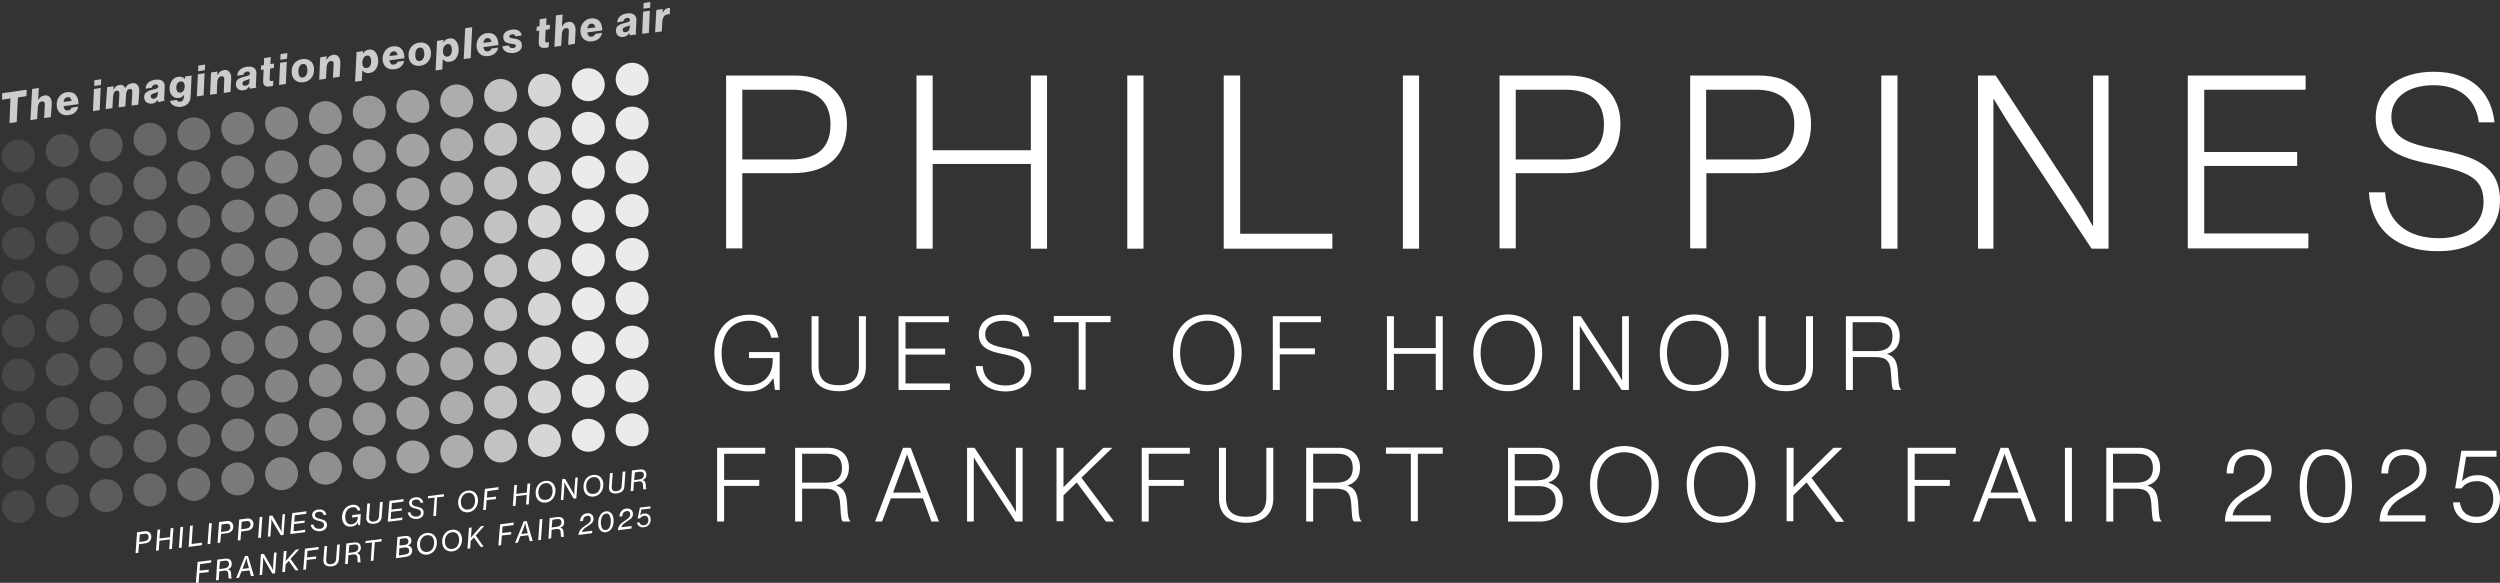 <?xml version="1.0" encoding="UTF-8"?> <!-- Generator: Adobe Illustrator 27.2.0, SVG Export Plug-In . SVG Version: 6.00 Build 0) --> <svg xmlns="http://www.w3.org/2000/svg" xmlns:xlink="http://www.w3.org/1999/xlink" version="1.1" id="Layer_1" x="0px" y="0px" viewBox="0 0 1003.3 233.9" style="enable-background:new 0 0 1003.3 233.9;" xml:space="preserve"><rect x="0" y="0" width="1003.3" height="233.9" fill="#333333" stroke="none"/> <style type="text/css"> .st0{opacity:0.1;} .st1{fill:#FFFFFF;} .st2{opacity:0.15;} .st3{opacity:0.2;} .st4{opacity:0.25;} .st5{opacity:0.35;} .st6{opacity:0.4;} .st7{opacity:0.45;} .st8{opacity:0.5;} .st9{opacity:0.55;} .st10{opacity:0.6;} .st11{opacity:0.7;} .st12{opacity:0.8;} .st13{opacity:0.9;} .st14{opacity:0.75;} .st15{opacity:0.3;} </style> <g> <g class="st0"> <g> <g> <circle class="st1" cx="7.4" cy="97.7" r="6.6"></circle> </g> </g> <g> <g> <circle class="st1" cx="7.4" cy="115.3" r="6.6"></circle> </g> </g> <g> <g> <circle class="st1" cx="7.4" cy="132.9" r="6.6"></circle> </g> </g> <g> <g> <circle class="st1" cx="7.4" cy="150.5" r="6.6"></circle> </g> </g> <g> <g> <circle class="st1" cx="7.4" cy="168.1" r="6.6"></circle> </g> </g> <g> <g> <circle class="st1" cx="7.4" cy="185.7" r="6.6"></circle> </g> </g> <g> <g> <circle class="st1" cx="7.4" cy="80.1" r="6.6"></circle> </g> </g> <g> <g> <circle class="st1" cx="7.4" cy="62.6" r="6.6"></circle> </g> </g> <g> <g> <circle class="st1" cx="7.4" cy="203.3" r="6.6"></circle> </g> </g> </g> <g class="st2"> <g> <g> <circle class="st1" cx="25" cy="95.5" r="6.6"></circle> </g> </g> <g> <g> <circle class="st1" cx="25" cy="113.1" r="6.6"></circle> </g> </g> <g> <g> <circle class="st1" cx="25" cy="130.7" r="6.6"></circle> </g> </g> <g> <g> <circle class="st1" cx="25" cy="148.3" r="6.6"></circle> </g> </g> <g> <g> <circle class="st1" cx="25" cy="165.9" r="6.6"></circle> </g> </g> <g> <g> <circle class="st1" cx="25" cy="183.5" r="6.6"></circle> </g> </g> <g> <g> <circle class="st1" cx="25" cy="77.9" r="6.6"></circle> </g> </g> <g> <g> <circle class="st1" cx="25" cy="60.4" r="6.6"></circle> </g> </g> <g> <g> <circle class="st1" cx="25" cy="201" r="6.6"></circle> </g> </g> </g> <g> <g class="st3"> <g> <g> <circle class="st1" cx="42.6" cy="93.4" r="6.6"></circle> </g> </g> <g> <g> <circle class="st1" cx="42.6" cy="110.9" r="6.6"></circle> </g> </g> <g> <g> <circle class="st1" cx="42.6" cy="128.5" r="6.6"></circle> </g> </g> <g> <g> <circle class="st1" cx="42.6" cy="146.1" r="6.6"></circle> </g> </g> <g> <g> <circle class="st1" cx="42.6" cy="163.7" r="6.6"></circle> </g> </g> <g> <g> <circle class="st1" cx="42.6" cy="181.3" r="6.6"></circle> </g> </g> <g> <g> <circle class="st1" cx="42.6" cy="75.8" r="6.6"></circle> </g> </g> <g> <g> <circle class="st1" cx="42.6" cy="58.2" r="6.6"></circle> </g> </g> <g> <g> <circle class="st1" cx="42.6" cy="198.9" r="6.6"></circle> </g> </g> </g> <g class="st4"> <g> <g> <circle class="st1" cx="60.2" cy="91.1" r="6.6"></circle> </g> </g> <g> <g> <circle class="st1" cx="60.2" cy="108.7" r="6.6"></circle> </g> </g> <g> <g> <circle class="st1" cx="60.2" cy="126.2" r="6.6"></circle> </g> </g> <g> <g> <circle class="st1" cx="60.2" cy="143.8" r="6.6"></circle> </g> </g> <g> <g> <circle class="st1" cx="60.2" cy="161.4" r="6.6"></circle> </g> </g> <g> <g> <circle class="st1" cx="60.2" cy="179" r="6.6"></circle> </g> </g> <g> <g> <circle class="st1" cx="60.2" cy="73.5" r="6.6"></circle> </g> </g> <g> <g> <circle class="st1" cx="60.2" cy="55.9" r="6.6"></circle> </g> </g> <g> <g> <circle class="st1" cx="60.2" cy="196.6" r="6.6"></circle> </g> </g> </g> <g class="st5"> <g> <g> <circle class="st1" cx="95.4" cy="86.7" r="6.6"></circle> </g> </g> <g> <g> <circle class="st1" cx="95.4" cy="104.3" r="6.6"></circle> </g> </g> <g> <g> <circle class="st1" cx="95.4" cy="121.9" r="6.6"></circle> </g> </g> <g> <g> <circle class="st1" cx="95.4" cy="139.4" r="6.6"></circle> </g> </g> <g> <g> <circle class="st1" cx="95.4" cy="157" r="6.6"></circle> </g> </g> <g> <g> <circle class="st1" cx="95.4" cy="174.6" r="6.6"></circle> </g> </g> <g> <g> <circle class="st1" cx="95.4" cy="69.1" r="6.6"></circle> </g> </g> <g> <g> <circle class="st1" cx="95.4" cy="51.5" r="6.6"></circle> </g> </g> <g> <g> <circle class="st1" cx="95.4" cy="192.2" r="6.6"></circle> </g> </g> </g> <g class="st6"> <g> <g> <circle class="st1" cx="113" cy="84.5" r="6.6"></circle> </g> </g> <g> <g> <circle class="st1" cx="113" cy="102.1" r="6.6"></circle> </g> </g> <g> <g> <circle class="st1" cx="113" cy="119.7" r="6.6"></circle> </g> </g> <g> <g> <circle class="st1" cx="113" cy="137.3" r="6.6"></circle> </g> </g> <g> <g> <circle class="st1" cx="113" cy="154.9" r="6.6"></circle> </g> </g> <g> <g> <circle class="st1" cx="113" cy="172.5" r="6.6"></circle> </g> </g> <g> <g> <circle class="st1" cx="113" cy="67" r="6.6"></circle> </g> </g> <g> <g> <circle class="st1" cx="113" cy="49.4" r="6.6"></circle> </g> </g> <g> <g> <circle class="st1" cx="113" cy="190.1" r="6.6"></circle> </g> </g> </g> <g class="st7"> <g> <g> <circle class="st1" cx="130.6" cy="82.4" r="6.6"></circle> </g> </g> <g> <g> <circle class="st1" cx="130.6" cy="99.9" r="6.6"></circle> </g> </g> <g> <g> <circle class="st1" cx="130.6" cy="117.5" r="6.6"></circle> </g> </g> <g> <g> <circle class="st1" cx="130.6" cy="135.1" r="6.6"></circle> </g> </g> <g> <g> <circle class="st1" cx="130.6" cy="152.7" r="6.6"></circle> </g> </g> <g> <g> <circle class="st1" cx="130.6" cy="170.3" r="6.6"></circle> </g> </g> <g> <g> <circle class="st1" cx="130.6" cy="64.7" r="6.6"></circle> </g> </g> <g> <g> <circle class="st1" cx="130.6" cy="47.2" r="6.6"></circle> </g> </g> <g> <g> <circle class="st1" cx="130.6" cy="187.9" r="6.6"></circle> </g> </g> </g> <g class="st8"> <g> <g> <circle class="st1" cx="148.2" cy="80.2" r="6.6"></circle> </g> </g> <g> <g> <circle class="st1" cx="148.2" cy="97.8" r="6.6"></circle> </g> </g> <g> <g> <circle class="st1" cx="148.2" cy="115.3" r="6.6"></circle> </g> </g> <g> <g> <circle class="st1" cx="148.2" cy="132.9" r="6.6"></circle> </g> </g> <g> <g> <circle class="st1" cx="148.2" cy="150.5" r="6.6"></circle> </g> </g> <g> <g> <circle class="st1" cx="148.2" cy="168.1" r="6.6"></circle> </g> </g> <g> <g> <circle class="st1" cx="148.2" cy="62.6" r="6.6"></circle> </g> </g> <g> <g> <circle class="st1" cx="148.2" cy="45" r="6.6"></circle> </g> </g> <g> <g> <circle class="st1" cx="148.2" cy="185.7" r="6.6"></circle> </g> </g> </g> <g class="st9"> <g> <g> <circle class="st1" cx="165.7" cy="77.9" r="6.6"></circle> </g> </g> <g> <g> <circle class="st1" cx="165.7" cy="95.5" r="6.6"></circle> </g> </g> <g> <g> <circle class="st1" cx="165.7" cy="113" r="6.6"></circle> </g> </g> <g> <g> <circle class="st1" cx="165.7" cy="130.6" r="6.6"></circle> </g> </g> <g> <g> <circle class="st1" cx="165.7" cy="148.2" r="6.6"></circle> </g> </g> <g> <g> <circle class="st1" cx="165.7" cy="165.8" r="6.6"></circle> </g> </g> <g> <g> <circle class="st1" cx="165.7" cy="60.3" r="6.6"></circle> </g> </g> <g> <g> <circle class="st1" cx="165.7" cy="42.7" r="6.6"></circle> </g> </g> <g> <g> <circle class="st1" cx="165.7" cy="183.4" r="6.6"></circle> </g> </g> </g> <g class="st10"> <g> <g> <circle class="st1" cx="183.3" cy="75.7" r="6.6"></circle> </g> </g> <g> <g> <circle class="st1" cx="183.3" cy="93.3" r="6.6"></circle> </g> </g> <g> <g> <circle class="st1" cx="183.3" cy="110.8" r="6.6"></circle> </g> </g> <g> <g> <circle class="st1" cx="183.3" cy="128.4" r="6.6"></circle> </g> </g> <g> <g> <circle class="st1" cx="183.3" cy="146" r="6.6"></circle> </g> </g> <g> <g> <circle class="st1" cx="183.3" cy="163.6" r="6.6"></circle> </g> </g> <g> <g> <circle class="st1" cx="183.3" cy="58.1" r="6.6"></circle> </g> </g> <g> <g> <circle class="st1" cx="183.3" cy="40.5" r="6.6"></circle> </g> </g> <g> <g> <circle class="st1" cx="183.3" cy="181.2" r="6.6"></circle> </g> </g> </g> <g class="st11"> <g> <g> <circle class="st1" cx="200.9" cy="73.5" r="6.6"></circle> </g> </g> <g> <g> <circle class="st1" cx="200.9" cy="91.1" r="6.6"></circle> </g> </g> <g> <g> <circle class="st1" cx="200.9" cy="108.7" r="6.6"></circle> </g> </g> <g> <g> <circle class="st1" cx="200.9" cy="126.2" r="6.6"></circle> </g> </g> <g> <g> <circle class="st1" cx="200.9" cy="143.9" r="6.6"></circle> </g> </g> <g> <g> <circle class="st1" cx="200.9" cy="161.4" r="6.6"></circle> </g> </g> <g> <g> <circle class="st1" cx="200.9" cy="55.9" r="6.6"></circle> </g> </g> <g> <g> <circle class="st1" cx="200.9" cy="38.3" r="6.6"></circle> </g> </g> <g> <g> <circle class="st1" cx="200.9" cy="179" r="6.6"></circle> </g> </g> </g> <g class="st12"> <g> <g> <circle class="st1" cx="218.5" cy="71.3" r="6.6"></circle> </g> </g> <g> <g> <circle class="st1" cx="218.5" cy="88.9" r="6.6"></circle> </g> </g> <g> <g> <circle class="st1" cx="218.5" cy="106.5" r="6.6"></circle> </g> </g> <g> <g> <circle class="st1" cx="218.5" cy="124.1" r="6.6"></circle> </g> </g> <g> <g> <circle class="st1" cx="218.5" cy="141.7" r="6.6"></circle> </g> </g> <g> <g> <circle class="st1" cx="218.5" cy="159.3" r="6.6"></circle> </g> </g> <g> <g> <circle class="st1" cx="218.5" cy="53.7" r="6.6"></circle> </g> </g> <g> <g> <circle class="st1" cx="218.5" cy="36.2" r="6.6"></circle> </g> </g> <g> <g> <circle class="st1" cx="218.5" cy="176.8" r="6.6"></circle> </g> </g> </g> <g class="st13"> <g> <g> <circle class="st1" cx="236.1" cy="69.1" r="6.6"></circle> </g> </g> <g> <g> <circle class="st1" cx="236.1" cy="86.7" r="6.6"></circle> </g> </g> <g> <g> <circle class="st1" cx="236.1" cy="104.3" r="6.6"></circle> </g> </g> <g> <g> <circle class="st1" cx="236.1" cy="121.9" r="6.6"></circle> </g> </g> <g> <g> <circle class="st1" cx="236.1" cy="139.5" r="6.6"></circle> </g> </g> <g> <g> <circle class="st1" cx="236.1" cy="157" r="6.6"></circle> </g> </g> <g> <g> <circle class="st1" cx="236.1" cy="51.5" r="6.6"></circle> </g> </g> <g> <g> <circle class="st1" cx="236.1" cy="34" r="6.6"></circle> </g> </g> <g> <g> <circle class="st1" cx="236.1" cy="174.7" r="6.6"></circle> </g> </g> </g> <g> <g class="st13"> <g> <circle class="st1" cx="253.7" cy="67" r="6.6"></circle> </g> </g> <g class="st13"> <g> <circle class="st1" cx="253.7" cy="84.5" r="6.6"></circle> </g> </g> <g class="st13"> <g> <circle class="st1" cx="253.7" cy="102.1" r="6.6"></circle> </g> </g> <g class="st13"> <g> <circle class="st1" cx="253.7" cy="119.7" r="6.6"></circle> </g> </g> <g class="st13"> <g> <circle class="st1" cx="253.7" cy="137.3" r="6.6"></circle> </g> </g> <g class="st13"> <g> <circle class="st1" cx="253.7" cy="154.9" r="6.6"></circle> </g> </g> <g class="st13"> <g> <circle class="st1" cx="253.7" cy="172.5" r="6.6"></circle> </g> </g> <g class="st13"> <g> <circle class="st1" cx="253.7" cy="49.4" r="6.6"></circle> </g> </g> <g class="st13"> <g> <circle class="st1" cx="253.7" cy="31.8" r="6.6"></circle> </g> </g> </g> <g> <g> <path class="st1" d="M55,213.6l3.1-0.4c0.8-0.1,1.3,0.1,1.8,0.4c0.4,0.3,0.7,0.8,0.8,1.4c0.2,1.6-0.7,2.9-2.6,3.1l-2.3,0.3 l-0.3,3.5l-1.1,0.1L55,213.6z M55.9,217.5l2.1-0.3c1.3-0.2,1.8-1,1.6-2c-0.1-0.7-0.6-1.1-1.5-1l-2,0.3L55.9,217.5z"></path> <path class="st1" d="M63.2,212.6l1.1-0.1l-0.3,3.6l4.2-0.5l0.3-3.6l1.1-0.1l-0.6,8.4l-1.1,0.1l0.3-3.9l-4.2,0.5l-0.3,3.9 l-1.1,0.1L63.2,212.6z"></path> <path class="st1" d="M72.4,211.5l1.1-0.1l-0.6,8.4l-1.1,0.1L72.4,211.5z"></path> <path class="st1" d="M76.3,211l1.1-0.1l-0.5,7.4l4.2-0.5l-0.1,1l-5.3,0.7L76.3,211z"></path> <path class="st1" d="M83.9,210l1.1-0.1l-0.6,8.4l-1.1,0.1L83.9,210z"></path> <path class="st1" d="M87.9,209.5l3.1-0.4c0.8-0.1,1.3,0.1,1.8,0.4c0.4,0.3,0.7,0.8,0.8,1.4c0.2,1.6-0.7,2.9-2.6,3.1l-2.3,0.3 l-0.3,3.5l-1.1,0.1L87.9,209.5z M88.7,213.5l2.1-0.3c1.3-0.2,1.8-1,1.6-2c-0.1-0.7-0.6-1.1-1.5-1l-2,0.3L88.7,213.5z"></path> <path class="st1" d="M96,208.5l3.1-0.4c0.8-0.1,1.3,0.1,1.8,0.4c0.4,0.3,0.7,0.8,0.8,1.4c0.2,1.6-0.7,2.9-2.6,3.1l-2.3,0.3 l-0.3,3.5l-1.1,0.1L96,208.5z M96.8,212.4l2.1-0.3c1.3-0.2,1.8-1,1.6-2c-0.1-0.7-0.6-1.1-1.5-1l-2,0.3L96.8,212.4z"></path> <path class="st1" d="M104.2,207.5l1.1-0.1l-0.6,8.4l-1.1,0.1L104.2,207.5z"></path> <path class="st1" d="M108.1,207l1.2-0.1l2.9,5c0.4,0.6,0.8,1.6,0.8,1.6h0c0,0,0-1.1,0-1.8l0.4-5.3l1-0.1l-0.6,8.4l-1.1,0.1l-3-5 c-0.4-0.6-0.8-1.6-0.8-1.6h0c0,0,0,1.1,0,1.8l-0.4,5.3l-1,0.1L108.1,207z"></path> <path class="st1" d="M117.3,205.9l5.7-0.7l-0.1,1l-4.6,0.6l-0.2,2.6l4.2-0.5l-0.1,0.9l-4.2,0.5l-0.2,2.9l4.7-0.6l-0.1,1 l-5.9,0.7L117.3,205.9z"></path> <path class="st1" d="M124.7,210.6l1.1-0.1c0.2,1.2,1.1,1.8,2.6,1.7c1.1-0.1,1.8-0.8,1.6-1.8c-0.1-0.8-0.8-1.1-2.2-1.4 c-1.3-0.3-2.3-0.7-2.5-2c-0.2-1.3,0.8-2.3,2.4-2.5c2-0.3,3,0.8,3.3,2.1l-1.1,0.1c-0.2-0.9-0.9-1.5-2.1-1.3 c-1,0.1-1.5,0.7-1.4,1.5c0.1,0.7,0.6,1,1.9,1.3c1.5,0.4,2.7,0.7,2.9,2.2c0.2,1.4-0.9,2.6-2.7,2.8 C126.2,213.3,124.9,212.1,124.7,210.6z"></path> <path class="st1" d="M138.4,210.6c-0.6-0.6-0.9-1.3-1.1-2.3c-0.2-1.5,0.2-3,1.1-4.1c0.6-0.8,1.6-1.4,2.8-1.6 c1.9-0.3,3.2,0.7,3.4,2.2l-1.1,0.1c-0.2-1-0.9-1.5-2.2-1.3c-2.2,0.3-3,2.6-2.7,4.5c0.2,1.7,1.2,2.5,2.6,2.3 c1.5-0.2,2.3-1.3,2.4-2.7v-0.3l-2.3,0.3l0.1-1l3.4-0.4l-0.3,4.4l-0.7,0.1l-0.2-1.1h0c-0.5,0.9-1.3,1.5-2.3,1.6 C140,211.5,139.1,211.2,138.4,210.6z"></path> <path class="st1" d="M147,207.6l0.4-5.5l1.1-0.1l-0.4,5.5c-0.1,1.4,0.7,2,2,1.8c1.3-0.2,1.9-0.8,2-2.2l0.4-5.6l1.1-0.1l-0.4,5.8 c-0.1,1.9-1.2,2.8-3,3C148.4,210.4,146.8,209.7,147,207.6z"></path> <path class="st1" d="M156.3,201l5.7-0.7l-0.1,1l-4.6,0.6l-0.2,2.6l4.2-0.5l-0.1,0.9l-4.2,0.5l-0.2,2.9l4.7-0.6l-0.1,1l-5.8,0.7 L156.3,201z"></path> <path class="st1" d="M163.6,205.7l1.1-0.1c0.2,1.2,1.1,1.8,2.6,1.7c1.1-0.1,1.8-0.8,1.6-1.8c-0.1-0.8-0.8-1.1-2.2-1.4 c-1.3-0.3-2.3-0.7-2.5-2c-0.2-1.3,0.8-2.3,2.4-2.5c2-0.3,3,0.8,3.3,2.1l-1.1,0.1c-0.2-0.9-0.9-1.5-2.1-1.3 c-1,0.1-1.5,0.7-1.4,1.5c0.1,0.7,0.6,1,1.9,1.3c1.5,0.4,2.7,0.7,2.8,2.2c0.2,1.4-0.9,2.6-2.7,2.8 C165.1,208.4,163.9,207.2,163.6,205.7z"></path> <path class="st1" d="M171.8,199.1l6.4-0.8l-0.1,1l-2.7,0.3L175,207l-1.1,0.1l0.5-7.4l-2.7,0.3L171.8,199.1z"></path> <path class="st1" d="M183.9,202.3c-0.3-2.5,1.1-5.1,3.8-5.4c2.3-0.3,3.8,1.1,4.1,3.2c0.3,2.6-1.1,5.1-3.8,5.5 C185.7,205.8,184.2,204.5,183.9,202.3z M190.6,200.2c-0.2-1.7-1.3-2.6-2.9-2.4c-2,0.3-3,2.3-2.7,4.3c0.2,1.6,1.3,2.6,2.9,2.4 C190,204.3,190.9,202.3,190.6,200.2z"></path> <path class="st1" d="M194.6,196.2l5.5-0.7l-0.1,1l-4.4,0.6l-0.2,2.6l3.7-0.4l-0.1,1l-3.7,0.4l-0.3,3.9l-1.1,0.1L194.6,196.2z"></path> <path class="st1" d="M206.4,194.7l1.1-0.1l-0.3,3.6l4.2-0.5l0.3-3.6l1.1-0.1l-0.6,8.4l-1.1,0.1l0.3-3.9l-4.2,0.5l-0.3,3.9 l-1.1,0.1L206.4,194.7z"></path> <path class="st1" d="M215,198.4c-0.3-2.5,1.1-5.1,3.8-5.4c2.3-0.3,3.8,1.1,4.1,3.2c0.3,2.6-1.1,5.1-3.8,5.5 C216.8,201.9,215.2,200.6,215,198.4z M221.7,196.3c-0.2-1.7-1.3-2.6-2.9-2.4c-2,0.3-3,2.3-2.7,4.3c0.2,1.6,1.3,2.6,2.9,2.4 C221.1,200.5,222,198.4,221.7,196.3z"></path> <path class="st1" d="M225.6,192.3l1.2-0.1l2.9,5c0.4,0.6,0.8,1.6,0.8,1.6h0c0,0,0-1.1,0-1.8l0.4-5.3l1-0.1l-0.6,8.4l-1.1,0.1 l-2.9-5c-0.4-0.6-0.8-1.6-0.8-1.6h0c0,0,0,1.1,0,1.8l-0.4,5.3l-1,0.1L225.6,192.3z"></path> <path class="st1" d="M234.2,196c-0.3-2.5,1.1-5.1,3.8-5.4c2.3-0.3,3.8,1.1,4.1,3.2c0.3,2.6-1.1,5.1-3.8,5.5 C236,199.5,234.4,198.2,234.2,196z M240.9,193.9c-0.2-1.7-1.3-2.6-2.9-2.4c-2,0.3-3,2.3-2.7,4.3c0.2,1.6,1.3,2.6,2.9,2.4 C240.3,198.1,241.2,196,240.9,193.9z"></path> <path class="st1" d="M244.4,195.4l0.4-5.5l1.1-0.1l-0.4,5.5c-0.1,1.4,0.7,2,2,1.8c1.3-0.2,1.9-0.8,2-2.2l0.4-5.6l1.1-0.1 l-0.4,5.8c-0.1,1.9-1.2,2.8-3,3C245.8,198.3,244.2,197.5,244.4,195.4z"></path> <path class="st1" d="M253.6,188.8l3.2-0.4c1.4-0.2,2.5,0.5,2.6,1.8c0.1,1.1-0.3,2-1.6,2.5v0c0.8,0.1,1.2,0.6,1.3,1.4 c0.1,0.5,0.1,1.1,0.1,1.5c0.1,0.4,0.1,0.6,0.2,0.6v0.1l-1.1,0.1c-0.1-0.1-0.2-0.2-0.2-0.5c-0.1-0.4,0-1.1-0.1-1.6 c-0.1-0.9-0.6-1.2-1.6-1.1l-2,0.3l-0.2,3.5l-1.1,0.1L253.6,188.8z M254.5,192.7l2.1-0.3c1.3-0.2,1.9-0.9,1.8-2 c-0.1-0.8-0.6-1.2-1.6-1.1l-2,0.3L254.5,192.7z"></path> <path class="st1" d="M79.3,225.5l5.5-0.7l-0.1,1l-4.4,0.6l-0.2,2.6l3.7-0.4l-0.1,1l-3.7,0.4l-0.3,3.9l-1.1,0.1L79.3,225.5z"></path> <path class="st1" d="M87.2,224.6l3.2-0.4c1.4-0.2,2.5,0.5,2.6,1.8c0.1,1.1-0.3,2-1.6,2.5v0c0.8,0.1,1.2,0.6,1.3,1.4 c0.1,0.5,0.1,1.1,0.1,1.5c0.1,0.4,0.1,0.6,0.2,0.6v0.1l-1.1,0.1c-0.1-0.1-0.2-0.2-0.2-0.5c-0.1-0.4,0-1.1-0.1-1.6 c-0.1-0.9-0.6-1.2-1.6-1.1l-2,0.3l-0.2,3.5l-1.1,0.1L87.2,224.6z M88,228.4l2.1-0.3c1.3-0.2,1.9-0.9,1.8-2 c-0.1-0.8-0.6-1.2-1.6-1.1l-2,0.3L88,228.4z"></path> <path class="st1" d="M98.3,223.2l1.2-0.1l2.4,8l-1.2,0.1l-0.6-2.3l-3.2,0.4l-1,2.6l-1.1,0.1L98.3,223.2z M97.3,228.3l2.6-0.3 l-0.6-2.2c-0.2-0.8-0.4-1.8-0.4-1.8h0c0,0-0.3,1-0.6,1.8L97.3,228.3z"></path> <path class="st1" d="M104.7,222.4l1.2-0.1l2.9,5c0.4,0.6,0.8,1.6,0.8,1.6h0c0,0,0-1.1,0-1.8l0.4-5.3l1-0.1l-0.6,8.4l-1.1,0.1 l-2.9-5c-0.4-0.6-0.8-1.6-0.8-1.6h0c0,0,0,1.1,0,1.8l-0.4,5.3l-1,0.1L104.7,222.4z"></path> <path class="st1" d="M115.9,225.1l-1.3,1.4l-0.2,3l-1.1,0.1l0.6-8.4l1.1-0.1l-0.2,2.6c-0.1,0.5-0.1,1.1-0.2,1.5l4.1-4.6l1.4-0.2 l-3.5,3.9l3.2,4.5l-1.2,0.1L115.9,225.1z"></path> <path class="st1" d="M122.4,220.2l5.5-0.7l-0.1,1l-4.4,0.6l-0.2,2.6l3.7-0.4l-0.1,1l-3.7,0.4l-0.3,3.9l-1.1,0.1L122.4,220.2z"></path> <path class="st1" d="M129.8,224.7l0.4-5.5l1.1-0.1l-0.4,5.5c-0.1,1.4,0.7,2,2,1.8c1.3-0.2,1.9-0.8,2-2.2l0.4-5.6l1.1-0.1 l-0.4,5.8c-0.1,1.9-1.2,2.8-3,3C131.2,227.5,129.6,226.7,129.8,224.7z"></path> <path class="st1" d="M139,218.1l3.2-0.4c1.4-0.2,2.5,0.5,2.6,1.8c0.1,1.1-0.3,2-1.6,2.5v0c0.8,0.1,1.2,0.6,1.3,1.4 c0.1,0.5,0.1,1.1,0.1,1.5c0.1,0.4,0.1,0.6,0.2,0.6v0.1l-1.1,0.1c-0.1-0.1-0.2-0.2-0.2-0.5c-0.1-0.4,0-1.1-0.1-1.6 c-0.1-0.9-0.6-1.2-1.6-1.1l-2,0.3l-0.2,3.5l-1.1,0.1L139,218.1z M139.9,221.9l2.1-0.3c1.3-0.2,1.9-0.9,1.8-2 c-0.1-0.8-0.6-1.2-1.6-1.1l-2,0.3L139.9,221.9z"></path> <path class="st1" d="M146.8,217.1l6.4-0.8l-0.1,1l-2.7,0.3l-0.5,7.4l-1.1,0.1l0.5-7.4l-2.7,0.3L146.8,217.1z"></path> <path class="st1" d="M159.5,215.5l3-0.4c0.7-0.1,1.3,0,1.8,0.3c0.4,0.3,0.7,0.7,0.8,1.3c0.1,1.1-0.4,1.8-1.3,2.2v0.1 c0.8,0.1,1.5,0.7,1.6,1.6c0.1,0.7-0.1,1.4-0.5,1.9c-0.4,0.5-1.1,0.8-2.1,1l-3.9,0.5L159.5,215.5z M162.7,222.5 c1.3-0.2,1.6-0.9,1.5-1.7c-0.1-0.8-0.8-1.2-1.6-1.1l-2.3,0.3l-0.2,2.9L162.7,222.5z M162.4,218.7c1-0.1,1.6-0.7,1.5-1.7 c-0.1-0.6-0.6-1.1-1.4-1l-2,0.3l-0.2,2.6L162.4,218.7z"></path> <path class="st1" d="M167.4,219.3c-0.3-2.5,1.1-5.1,3.8-5.4c2.3-0.3,3.8,1.1,4.1,3.2c0.3,2.6-1.1,5.1-3.8,5.5 C169.3,222.8,167.7,221.5,167.4,219.3z M174.2,217.2c-0.2-1.7-1.3-2.6-2.9-2.4c-2,0.3-3,2.3-2.7,4.3c0.2,1.6,1.3,2.6,2.9,2.4 C173.5,221.3,174.4,219.3,174.2,217.2z"></path> <path class="st1" d="M177.5,218c-0.3-2.5,1.1-5.1,3.8-5.4c2.3-0.3,3.8,1.1,4.1,3.2c0.3,2.6-1.1,5.1-3.8,5.5 C179.3,221.5,177.7,220.2,177.5,218z M184.2,216c-0.2-1.7-1.3-2.6-2.9-2.4c-2,0.3-3,2.3-2.7,4.3c0.2,1.6,1.3,2.6,2.9,2.4 C183.6,220.1,184.5,218,184.2,216z"></path> <path class="st1" d="M190.2,215.7l-1.3,1.4l-0.2,3l-1.1,0.1l0.6-8.4l1.1-0.1l-0.2,2.6c-0.1,0.5-0.1,1.1-0.2,1.5l4.1-4.6l1.4-0.2 l-3.5,3.9l3.2,4.5l-1.2,0.1L190.2,215.7z"></path> <path class="st1" d="M200.7,210.4l5.5-0.7l-0.1,1l-4.4,0.6l-0.2,2.6l3.7-0.4l-0.1,1l-3.7,0.4l-0.3,3.9l-1.1,0.1L200.7,210.4z"></path> <path class="st1" d="M210.2,209.2l1.2-0.1l2.4,8l-1.2,0.1l-0.6-2.4l-3.2,0.4l-1,2.6l-1.1,0.1L210.2,209.2z M209.2,214.3l2.6-0.3 l-0.6-2.2c-0.2-0.8-0.4-1.8-0.4-1.8h0c0,0-0.3,1-0.6,1.8L209.2,214.3z"></path> <path class="st1" d="M216.6,208.4l1.1-0.1l-0.6,8.4l-1.1,0.1L216.6,208.4z"></path> <path class="st1" d="M220.6,207.9l3.2-0.4c1.4-0.2,2.5,0.5,2.6,1.8c0.1,1.1-0.3,2-1.6,2.5v0c0.8,0.1,1.2,0.6,1.3,1.4 c0.1,0.5,0.1,1.1,0.1,1.5c0.1,0.4,0.1,0.6,0.2,0.6v0.1l-1.1,0.1c-0.1-0.1-0.2-0.2-0.2-0.5c-0.1-0.4,0-1.1-0.1-1.6 c-0.1-0.9-0.6-1.2-1.6-1.1l-2,0.3l-0.2,3.5l-1.1,0.1L220.6,207.9z M221.4,211.7l2.1-0.3c1.3-0.2,1.9-0.9,1.8-2 c-0.1-0.8-0.6-1.2-1.6-1.1l-2,0.3L221.4,211.7z"></path> <path class="st1" d="M233.2,212.3c0.6-0.7,1.5-1.2,2.2-1.7c1.1-0.8,1.8-1.3,1.7-2.5c-0.1-0.8-0.7-1.3-1.5-1.1 c-0.5,0.1-0.8,0.3-1.1,0.5c-0.3,0.3-0.5,0.9-0.6,1.6l-1.1,0.1c0-1,0.4-1.8,0.9-2.3c0.4-0.5,1.1-0.8,1.8-0.9 c1.5-0.2,2.5,0.6,2.7,1.8c0.2,1.7-0.9,2.4-2.3,3.3c-0.8,0.6-2,1.2-2.3,2.3c0,0,0,0,0,0.1l4.1-0.5l-0.1,1l-5.5,0.7 C232.3,213.7,232.6,212.9,233.2,212.3z"></path> <path class="st1" d="M240.1,210.7c-0.3-2.5,0.8-5.2,3-5.5c1.7-0.2,2.9,1,3.1,2.9c0.3,2.5-0.6,5.1-3,5.5 C241.4,213.8,240.3,212.6,240.1,210.7z M245.1,208.2c-0.2-1.3-0.8-2.2-1.9-2.1c-1.6,0.2-2.3,2.5-2,4.5c0.2,1.4,0.8,2.3,2,2.1 C244.8,212.5,245.3,210.2,245.1,208.2z"></path> <path class="st1" d="M249,210.4c0.6-0.7,1.5-1.2,2.2-1.7c1.1-0.8,1.8-1.3,1.7-2.5c-0.1-0.8-0.7-1.3-1.5-1.1 c-0.5,0.1-0.8,0.3-1.1,0.5c-0.3,0.3-0.5,0.9-0.6,1.6l-1.1,0.1c0-1,0.4-1.8,0.9-2.3c0.4-0.5,1.1-0.8,1.8-0.9 c1.5-0.2,2.5,0.6,2.7,1.8c0.2,1.7-0.9,2.4-2.3,3.3c-0.8,0.6-2,1.2-2.3,2.3c0,0,0,0,0,0.1l4.1-0.5l-0.1,1l-5.5,0.7 C248.1,211.7,248.5,210.9,249,210.4z"></path> <path class="st1" d="M255.6,209.7l1-0.1c0.1,0.7,0.8,1.3,1.9,1.2c1.1-0.1,1.8-1.1,1.7-2.4c-0.1-0.9-0.7-1.5-1.7-1.4 c-0.8,0.1-1.3,0.5-1.6,1l-1,0.1l0.9-4.4l4.3-0.5l-0.1,0.9l-3.6,0.4l-0.5,2.4h0c0.4-0.5,1-0.8,1.6-0.8c1.3-0.2,2.5,0.6,2.6,2.1 c0.2,1.8-0.9,3.2-2.7,3.4C256.9,211.9,255.8,210.8,255.6,209.7z"></path> </g> </g> <g class="st14"> <path class="st1" d="M4.2,39.5l-3.4,0.5l0.1-2.6l9.8-1.4l-0.1,2.6l-3.4,0.5l-0.5,9.9l-2.9,0.4L4.2,39.5z"></path> <path class="st1" d="M12.9,35.7l2.7-0.4l-0.3,4.8h0.1c0.5-1,1.2-1.6,2.5-1.8c1.7-0.3,2.9,1,2.9,3.3L20.4,47l-2.7,0.4l0.3-5.3 c0.1-1-0.3-1.5-1.2-1.4c-1,0.1-1.5,1.1-1.6,2.2l-0.3,4.9l-2.7,0.4L12.9,35.7z"></path> <path class="st1" d="M25.5,42.6c0.2,1.1,0.6,1.9,1.8,1.7c0.7-0.1,1.2-0.4,1.4-1.1l2.7-0.4c-0.3,1.8-1.6,3.1-3.9,3.4 c-2.3,0.3-4.3-0.8-4.7-3.4c-0.4-2.7,1.2-5.5,4.1-5.8c1-0.1,1.7,0,2.4,0.3c1.5,0.7,2.2,2.3,2.2,4.5L25.5,42.6z M25.5,40.9l3.2-0.4 c-0.1-0.9-0.6-1.6-1.6-1.5C26.2,39.1,25.6,39.8,25.5,40.9z"></path> <path class="st1" d="M37.7,35.7l2.7-0.4l-0.4,8.9l-2.7,0.4L37.7,35.7z M37.9,32.2l2.7-0.4l-0.1,2.3l-2.7,0.4L37.9,32.2z"></path> <path class="st1" d="M43,35l2.6-0.4L45.5,36h0.1c0.5-1,1.2-1.8,2.4-1.9c1.1-0.2,1.9,0.4,2.3,1.3h0c0.6-1.3,1.5-1.8,2.7-2 c1.8-0.3,3,1,2.9,3.3L55.5,42l-2.7,0.4l0.3-5.3c0.1-1-0.3-1.5-1.1-1.4c-0.9,0.1-1.3,1-1.4,2.2l-0.3,4.8l-2.7,0.4l0.3-5.3 c0.1-1-0.3-1.5-1.1-1.4c-0.9,0.1-1.3,1-1.4,2.2l-0.3,4.8l-2.7,0.4L43,35z"></path> <path class="st1" d="M57.9,39.4c-0.3-2.1,1.2-2.9,3.3-3.4c1.7-0.4,2.4-0.6,2.3-1.4c-0.1-0.5-0.5-0.8-1.2-0.7 c-0.8,0.1-1.3,0.6-1.4,1.3l-2.5,0.4c0.1-1.8,1.3-3.2,3.8-3.6c1-0.1,2-0.1,2.7,0.3c0.8,0.4,1.3,1.3,1.2,2.7l-0.2,4.1 c-0.1,0.7,0.1,1.1,0.2,1.2l0,0.1L63.5,41c-0.1-0.2-0.2-0.6-0.3-0.9h0c-0.5,0.8-1.2,1.4-2.2,1.5C59.4,41.7,58.1,41,57.9,39.4z M63.3,37.9l0.1-1.1c-0.4,0.3-0.8,0.4-1.4,0.6c-0.7,0.2-1.6,0.4-1.5,1.4c0.1,0.7,0.6,0.9,1.3,0.8C62.6,39.5,63.2,38.9,63.3,37.9z "></path> <path class="st1" d="M68.2,40.5l2.7-0.4c0.2,0.5,0.7,0.8,1.4,0.7c1-0.1,1.4-0.8,1.5-1.8l0.1-0.9h-0.1c-0.5,0.6-1,1.1-2,1.2 c-1.9,0.3-3.4-1-3.7-3c-0.3-2.5,0.9-5.2,3.5-5.5c1.1-0.1,2,0.1,2.6,1h0l0.1-1.1l2.6-0.4l-0.4,8.4c-0.1,1.3-0.4,2.2-1.1,2.9 c-0.7,0.7-1.6,1.1-2.8,1.3C70.7,43,68.7,42.4,68.2,40.5z M74.1,34.2c-0.1-1-0.7-1.7-1.7-1.5c-1.3,0.2-1.8,1.6-1.6,3 c0.1,0.9,0.7,1.6,1.7,1.5C73.7,36.9,74.3,35.5,74.1,34.2z"></path> <path class="st1" d="M79.4,29.8l2.7-0.4l-0.4,8.9L79,38.7L79.4,29.8z M79.6,26.3l2.7-0.4l-0.1,2.3l-2.7,0.4L79.6,26.3z"></path> <path class="st1" d="M84.7,29.1l2.6-0.4l-0.1,1.4h0.1c0.6-1.1,1.3-1.8,2.6-2c1.7-0.3,2.9,1,2.9,3.3l-0.3,5.5l-2.7,0.4L90,32 c0.1-1-0.3-1.5-1.2-1.4c-0.9,0.1-1.5,1.1-1.6,2.2L87,37.7L84.3,38L84.7,29.1z"></path> <path class="st1" d="M94.7,34.2c-0.3-2.1,1.2-2.9,3.3-3.4c1.7-0.4,2.4-0.6,2.3-1.4c-0.1-0.5-0.5-0.8-1.2-0.7 c-0.8,0.1-1.3,0.6-1.4,1.3l-2.5,0.4c0.1-1.8,1.3-3.2,3.8-3.6c1-0.1,2-0.1,2.7,0.3c0.8,0.4,1.3,1.3,1.2,2.7l-0.2,4.1 c-0.1,0.7,0.1,1.1,0.2,1.2l0,0.1l-2.6,0.4c-0.1-0.2-0.2-0.6-0.3-0.9h0c-0.5,0.8-1.2,1.4-2.2,1.5C96.3,36.5,94.9,35.8,94.7,34.2z M100.1,32.7l0.1-1.1c-0.4,0.3-0.8,0.4-1.4,0.6c-0.7,0.2-1.6,0.4-1.5,1.4c0.1,0.7,0.6,0.9,1.3,0.8 C99.5,34.3,100.1,33.7,100.1,32.7z"></path> <path class="st1" d="M105.6,32.4l0.2-4.5l-1.1,0.2l0.1-1.8l1.1-0.2l0.1-2.8l2.7-0.4l-0.2,2.8l1.5-0.2l-0.1,1.8l-1.5,0.2l-0.2,4.2 c0,0.7,0.2,0.9,0.9,0.8c0.2,0,0.5-0.1,0.6-0.1l-0.1,2c-0.2,0.1-0.7,0.3-1.3,0.3C106.5,35,105.5,34.3,105.6,32.4z"></path> <path class="st1" d="M112.4,25.2l2.7-0.4l-0.4,8.9l-2.7,0.4L112.4,25.2z M112.6,21.7l2.7-0.4l-0.1,2.3l-2.7,0.4L112.6,21.7z"></path> <path class="st1" d="M117.1,29.6c-0.4-2.9,1.2-5.5,4.2-5.9c2.2-0.3,4.3,0.7,4.7,3.4c0.4,2.9-1.2,5.5-4.2,5.9 C119.6,33.3,117.5,32.3,117.1,29.6z M123.3,27.4c-0.1-1-0.7-1.9-1.8-1.7c-1.6,0.2-1.9,2.3-1.7,3.7c0.1,1,0.7,1.9,1.8,1.7 C123.2,30.8,123.5,28.8,123.3,27.4z"></path> <path class="st1" d="M128.5,23l2.6-0.4l-0.1,1.4h0.1c0.6-1.1,1.3-1.8,2.6-2c1.7-0.3,2.9,1,2.9,3.3l-0.3,5.5l-2.7,0.4l0.3-5.3 c0.1-1-0.3-1.5-1.2-1.4c-0.9,0.1-1.5,1.1-1.6,2.2l-0.3,4.9l-2.7,0.4L128.5,23z"></path> <path class="st1" d="M143.1,20.9l2.6-0.4l-0.1,1.1h0c0.5-0.9,1.3-1.6,2.5-1.7c1.9-0.3,3.2,1.2,3.6,3.4c0.4,2.5-0.5,5.6-3.5,6 c-1.1,0.2-2.1-0.2-2.7-1h-0.1l-0.2,4.1l-2.7,0.4L143.1,20.9z M148.9,23.9c-0.1-0.9-0.6-1.8-1.7-1.6c-1.4,0.2-1.9,2-1.8,3.4 c0.1,0.9,0.7,1.8,1.8,1.6C148.8,27.1,149.1,25.2,148.9,23.9z"></path> <path class="st1" d="M156.3,24.2c0.2,1.1,0.6,1.9,1.8,1.7c0.7-0.1,1.2-0.4,1.4-1.1l2.7-0.4c-0.3,1.8-1.6,3.1-3.9,3.4 c-2.3,0.3-4.3-0.8-4.7-3.4c-0.4-2.7,1.2-5.5,4.1-5.8c1-0.1,1.7,0,2.4,0.3c1.5,0.7,2.2,2.3,2.2,4.5L156.3,24.2z M156.3,22.5 l3.2-0.4c-0.1-0.9-0.6-1.6-1.6-1.5C157,20.7,156.4,21.4,156.3,22.5z"></path> <path class="st1" d="M164,23c-0.4-2.9,1.2-5.5,4.2-5.9c2.2-0.3,4.3,0.7,4.7,3.4c0.4,2.9-1.2,5.5-4.2,5.9 C166.6,26.7,164.4,25.7,164,23z M170.2,20.8c-0.1-1-0.7-1.9-1.8-1.7c-1.6,0.2-1.9,2.3-1.7,3.7c0.1,1,0.7,1.9,1.8,1.7 C170.1,24.2,170.5,22.2,170.2,20.8z"></path> <path class="st1" d="M175.4,16.4L178,16l-0.1,1.1h0c0.5-0.9,1.3-1.6,2.5-1.7c1.9-0.3,3.2,1.2,3.6,3.4c0.4,2.5-0.5,5.6-3.5,6 c-1.1,0.2-2.1-0.2-2.7-1h-0.1l-0.2,4.1l-2.7,0.4L175.4,16.4z M181.3,19.3c-0.1-0.9-0.6-1.8-1.7-1.6c-1.4,0.2-2,2-1.8,3.4 c0.1,0.9,0.7,1.8,1.8,1.6C181.2,22.5,181.5,20.7,181.3,19.3z"></path> <path class="st1" d="M186.7,11.3l2.8-0.4l-0.6,12.4l-2.8,0.4L186.7,11.3z"></path> <path class="st1" d="M194,18.9c0.2,1.1,0.6,1.9,1.8,1.7c0.7-0.1,1.2-0.4,1.4-1.1l2.7-0.4c-0.3,1.8-1.6,3.1-3.9,3.4 c-2.3,0.3-4.3-0.8-4.7-3.4c-0.4-2.7,1.2-5.5,4.1-5.8c1-0.1,1.7,0,2.4,0.3c1.5,0.7,2.2,2.3,2.2,4.5L194,18.9z M194,17.2l3.2-0.4 c-0.1-0.9-0.6-1.6-1.6-1.5C194.7,15.3,194.1,16.1,194,17.2z"></path> <path class="st1" d="M201.6,18.6l2.6-0.4c0.1,0.7,0.6,1.2,1.7,1.1c0.7-0.1,1.2-0.4,1.1-1c-0.1-0.6-0.9-0.6-2.1-0.8 c-1.5-0.2-2.7-0.6-2.9-2.2c-0.3-1.9,1.2-3.1,3.3-3.4c1.9-0.3,3.7,0.3,4.1,2.3l-2.5,0.4c-0.1-0.6-0.7-1-1.5-0.8 c-0.6,0.1-1.1,0.4-1,0.9c0.1,0.5,0.8,0.6,2,0.8c1.4,0.2,2.8,0.6,3,2.2c0.3,2-1,3.3-3.4,3.6C204,21.4,201.9,20.8,201.6,18.6z"></path> <path class="st1" d="M216.2,16.8l0.2-4.5l-1.1,0.2l0.1-1.8l1.1-0.2l0.1-2.8l2.7-0.4l-0.1,2.8l1.5-0.2l-0.1,1.8L219,12l-0.2,4.2 c0,0.7,0.2,0.9,0.9,0.8c0.2,0,0.5-0.1,0.6-0.1l-0.1,2c-0.2,0.1-0.7,0.3-1.3,0.3C217,19.4,216.1,18.7,216.2,16.8z"></path> <path class="st1" d="M223.1,6.2l2.7-0.4l-0.3,4.8h0.1c0.5-1,1.2-1.6,2.5-1.8c1.7-0.3,2.9,1,2.9,3.3l-0.3,5.5l-2.7,0.4l0.3-5.3 c0.1-1-0.3-1.5-1.2-1.4c-1,0.1-1.5,1.1-1.6,2.2l-0.3,4.9l-2.7,0.4L223.1,6.2z"></path> <path class="st1" d="M235.7,13c0.2,1.1,0.6,1.9,1.8,1.7c0.7-0.1,1.2-0.4,1.4-1.1l2.7-0.4c-0.3,1.8-1.6,3.1-3.9,3.4 c-2.3,0.3-4.3-0.8-4.7-3.4c-0.4-2.7,1.2-5.5,4.1-5.8c1-0.1,1.7,0,2.4,0.3c1.5,0.7,2.2,2.3,2.2,4.5L235.7,13z M235.7,11.4l3.2-0.4 c-0.1-0.9-0.6-1.6-1.6-1.5C236.5,9.5,235.9,10.2,235.7,11.4z"></path> <path class="st1" d="M247.2,12.7c-0.3-2.1,1.2-2.9,3.3-3.4c1.7-0.4,2.4-0.6,2.3-1.4c-0.1-0.5-0.5-0.8-1.2-0.7 c-0.8,0.1-1.3,0.6-1.4,1.3L247.7,9c0.1-1.8,1.3-3.2,3.8-3.6c1-0.1,2-0.1,2.7,0.3c0.8,0.4,1.3,1.3,1.2,2.7l-0.2,4.1 c-0.1,0.7,0.1,1.1,0.2,1.2l0,0.1l-2.6,0.4c-0.1-0.2-0.2-0.6-0.3-0.9h0c-0.5,0.8-1.2,1.4-2.2,1.5 C248.8,15.1,247.5,14.4,247.2,12.7z M252.7,11.2l0.1-1.1c-0.4,0.3-0.8,0.4-1.4,0.6c-0.7,0.2-1.6,0.4-1.5,1.4 c0.1,0.7,0.6,0.9,1.3,0.8C252,12.8,252.6,12.2,252.7,11.2z"></path> <path class="st1" d="M258.1,4.7l2.7-0.4l-0.4,8.9l-2.7,0.4L258.1,4.7z M258.3,1.2l2.7-0.4l-0.1,2.3l-2.7,0.4L258.3,1.2z"></path> <path class="st1" d="M263.4,4l2.6-0.4l-0.1,1.5h0.1c0.5-1.1,1.2-1.8,2.3-1.9c0.3,0,0.5,0,0.6,0l-0.1,2.5h-0.1 c-1.8,0-2.7,0.8-2.9,3l-0.2,3.9l-2.7,0.4L263.4,4z"></path> </g> <g class="st15"> <g> <g> <circle class="st1" cx="77.8" cy="88.9" r="6.6"></circle> </g> </g> <g> <g> <circle class="st1" cx="77.8" cy="106.4" r="6.6"></circle> </g> </g> <g> <g> <circle class="st1" cx="77.8" cy="124" r="6.6"></circle> </g> </g> <g> <g> <circle class="st1" cx="77.8" cy="141.6" r="6.6"></circle> </g> </g> <g> <g> <circle class="st1" cx="77.8" cy="159.2" r="6.6"></circle> </g> </g> <g> <g> <circle class="st1" cx="77.8" cy="176.8" r="6.6"></circle> </g> </g> <g> <g> <circle class="st1" cx="77.8" cy="71.3" r="6.6"></circle> </g> </g> <g> <g> <circle class="st1" cx="77.8" cy="53.7" r="6.6"></circle> </g> </g> <g> <g> <circle class="st1" cx="77.8" cy="194.4" r="6.6"></circle> </g> </g> </g> </g> </g> <g> <path class="st1" d="M291.4,30.3h27.3c7.6,0,12.6,2.1,16.3,6c3.1,3.3,4.9,7.7,4.9,13.4c0,12.8-7.5,19.8-22.1,19.8h-19.9v30.2h-6.5 V30.3z M317.4,64c11.3,0,15.9-5.3,15.9-14.1c0-8.9-5.3-13.9-15.4-13.9h-20v28H317.4z"></path> <path class="st1" d="M367.8,30.3h6.5v30h39.4v-30h6.5v69.5h-6.5v-34h-39.4v34h-6.5V30.3z"></path> <path class="st1" d="M452.4,30.3h6.5v69.5h-6.5V30.3z"></path> <path class="st1" d="M491.2,30.3h6.5v63.5h37v6h-43.6V30.3z"></path> <path class="st1" d="M563,30.3h6.5v69.5H563V30.3z"></path> <path class="st1" d="M601.8,30.3h27.3c7.6,0,12.6,2.1,16.3,6c3.1,3.3,4.9,7.7,4.9,13.4c0,12.8-7.5,19.8-22.1,19.8h-19.9v30.2h-6.5 V30.3z M627.8,64c11.3,0,15.9-5.3,15.9-14.1c0-8.9-5.3-13.9-15.4-13.9h-20v28H627.8z"></path> <path class="st1" d="M678.3,30.3h27.3c7.6,0,12.6,2.1,16.3,6c3.1,3.3,4.9,7.7,4.9,13.4c0,12.8-7.5,19.8-22.1,19.8h-19.9v30.2h-6.5 V30.3z M704.2,64c11.3,0,15.9-5.3,15.9-14.1c0-8.9-5.3-13.9-15.4-13.9h-20v28H704.2z"></path> <path class="st1" d="M755,30.3h6.5v69.5H755V30.3z"></path> <path class="st1" d="M793.8,30.3h7.1l32,48.8c3.5,5.3,6.9,11.5,6.9,11.5h0.2V30.3h6.2v69.5h-6.8l-31.9-48.2 c-3.2-4.9-7.3-11.8-7.3-11.8H800v60h-6.2V30.3z"></path> <path class="st1" d="M878,30.3h47.3V36h-40.7v25h37.3v5.6h-37.3v27.1h41.8v6H878V30.3z"></path> <path class="st1" d="M950.7,77.2h6.5c0.7,11.8,8.7,18.4,21.7,18.4c10.2,0,17.8-5.2,17.8-14.6c0-9.8-6.5-12.2-21.4-15.2 c-12.8-2.5-21.9-6.4-21.9-18.6c0-11.1,9.3-18.4,23.2-18.4c15.5,0,23.2,8.4,24.5,20.3h-6.3c-1.2-9.8-8.2-14.9-18.1-14.9 c-10.6,0-17,5.1-17,12.7c0,8.3,6.4,10.8,18.9,13.1c13.5,2.6,24.7,5.9,24.7,20.5c0,12.3-9.9,20.3-24.5,20.3 C960.5,101,951.4,90.7,950.7,77.2z"></path> </g> <g> <path class="st1" d="M286.7,141.7c0-8.7,5-15.4,14-15.4c6.1,0,10.6,3.1,11.7,9.2h-2.9c-0.9-4.4-4.3-6.8-8.8-6.8 c-7.6,0-11.1,5.8-11.1,13c0,7.3,3.7,12.9,10.7,12.9c6.8,0,9.8-4.7,9.8-9.9v-1h-9.5v-2.4h12.3v15.2h-1.9l-0.6-4.7h-0.1 c-1.5,2.4-4.4,5.3-9.9,5.3C291.6,157.1,286.7,150.6,286.7,141.7z"></path> <path class="st1" d="M325.7,147.1v-20.2h2.8v20c0,5.5,2.9,7.7,8.1,7.7c4.9,0,8.1-2.2,8.1-7.7v-20h2.8v20.2c0,6.9-4.6,9.9-11,9.9 C330,156.9,325.7,153.9,325.7,147.1z"></path> <path class="st1" d="M360.7,126.9h20.1v2.4h-17.4v10.6h15.9v2.4h-15.9v11.6h17.8v2.6h-20.6V126.9z"></path> <path class="st1" d="M391.6,146.9h2.8c0.3,5,3.7,7.8,9.2,7.8c4.4,0,7.6-2.2,7.6-6.2c0-4.2-2.8-5.2-9.1-6.5 c-5.5-1.1-9.3-2.7-9.3-7.9c0-4.7,4-7.8,9.9-7.8c6.6,0,9.9,3.6,10.4,8.7h-2.7c-0.5-4.2-3.5-6.3-7.7-6.3c-4.5,0-7.3,2.2-7.3,5.4 c0,3.5,2.7,4.6,8,5.6c5.8,1.1,10.5,2.5,10.5,8.7c0,5.3-4.2,8.7-10.4,8.7C395.8,157,391.9,152.6,391.6,146.9z"></path> <path class="st1" d="M432.9,129.3h-10v-2.5h22.8v2.5h-10v27.1h-2.8V129.3z"></path> <path class="st1" d="M470.7,141.6c0-8.8,5.4-15.4,13.8-15.4c8.4,0,13.8,6.6,13.8,15.4c0,8.8-5.4,15.4-13.8,15.4 C476.1,157.1,470.7,150.5,470.7,141.6z M495.4,141.6c0-7.2-3.8-12.9-10.9-12.9c-7.1,0-10.9,5.8-10.9,12.9c0,7.2,3.8,12.9,10.9,12.9 C491.6,154.6,495.4,148.8,495.4,141.6z"></path> <path class="st1" d="M510.8,126.9h19.3v2.4h-16.5v10.5h14.1v2.4h-14.1v14.3h-2.8V126.9z"></path> <path class="st1" d="M556.6,126.9h2.8v12.8h16.8v-12.8h2.8v29.6h-2.8V142h-16.8v14.5h-2.8V126.9z"></path> <path class="st1" d="M591.3,141.6c0-8.8,5.4-15.4,13.8-15.4c8.4,0,13.8,6.6,13.8,15.4c0,8.8-5.4,15.4-13.8,15.4 C596.7,157.1,591.3,150.5,591.3,141.6z M616,141.6c0-7.2-3.8-12.9-10.9-12.9c-7.1,0-10.9,5.8-10.9,12.9c0,7.2,3.8,12.9,10.9,12.9 C612.2,154.6,616,148.8,616,141.6z"></path> <path class="st1" d="M631.4,126.9h3l13.6,20.8c1.5,2.2,2.9,4.9,2.9,4.9h0.1v-25.7h2.7v29.6h-2.9l-13.6-20.6c-1.4-2.1-3.1-5-3.1-5 H634v25.6h-2.7V126.9z"></path> <path class="st1" d="M666.1,141.6c0-8.8,5.4-15.4,13.8-15.4c8.4,0,13.8,6.6,13.8,15.4c0,8.8-5.4,15.4-13.8,15.4 C671.5,157.1,666.1,150.5,666.1,141.6z M690.8,141.6c0-7.2-3.8-12.9-10.9-12.9c-7.1,0-10.9,5.8-10.9,12.9c0,7.2,3.8,12.9,10.9,12.9 C687,154.6,690.8,148.8,690.8,141.6z"></path> <path class="st1" d="M705.8,147.1v-20.2h2.8v20c0,5.5,2.9,7.7,8.1,7.7c4.9,0,8.1-2.2,8.1-7.7v-20h2.8v20.2c0,6.9-4.6,9.9-11,9.9 C710.1,156.9,705.8,153.9,705.8,147.1z"></path> <path class="st1" d="M740.8,126.9H754c5.3,0,8.4,3.1,8.4,8c0,3.6-1.6,6-5,7.1v0.1c3.1,1,4.1,3.3,4.3,7.9c0.2,4.8,0.7,6,1.3,6.3v0.2 h-3c-0.7-0.5-0.8-1.6-1.1-6.6c-0.2-5.1-2-6.6-6.3-6.6h-9v13.2h-2.8V126.9z M753,140.9c4.3,0,6.5-2.1,6.5-5.8c0-3.7-1.7-5.8-6.1-5.8 h-9.9v11.6H753z"></path> </g> <g> <path class="st1" d="M287.8,179.7h19.3v2.4h-16.5v10.5h14.1v2.4h-14.1v14.3h-2.8V179.7z"></path> <path class="st1" d="M319.1,179.7h13.2c5.3,0,8.4,3.1,8.4,8c0,3.6-1.6,6-5,7.1v0.1c3.1,1,4.1,3.3,4.3,7.9c0.2,4.8,0.7,6,1.3,6.3 v0.2h-3c-0.7-0.5-0.8-1.6-1.1-6.6c-0.2-5.1-2-6.6-6.3-6.6h-9v13.2h-2.8V179.7z M331.4,193.7c4.3,0,6.5-2.1,6.5-5.8 s-1.7-5.8-6.1-5.8h-9.9v11.6H331.4z"></path> <path class="st1" d="M362.4,179.7h3.1l11.3,29.6h-3l-3.4-9.3h-12.9l-3.5,9.3h-2.8L362.4,179.7z M369.6,197.7l-4.1-11.1 c-0.6-1.7-1.5-4.3-1.5-4.3H364c0,0-0.8,2.5-1.5,4.3l-4.1,11.1H369.6z"></path> <path class="st1" d="M388.1,179.7h3l13.6,20.8c1.5,2.2,2.9,4.9,2.9,4.9h0.1v-25.7h2.7v29.6h-2.9L394,188.7c-1.4-2.1-3.1-5-3.1-5 h-0.1v25.6h-2.7V179.7z"></path> <path class="st1" d="M424,179.7h2.8v15.8l16-15.8h3.6L434,191.7l13.1,17.6h-3.3l-11.7-15.7l-5.3,5.2v10.4H424V179.7z"></path> <path class="st1" d="M458.2,179.7h19.3v2.4H461v10.5h14.1v2.4H461v14.3h-2.8V179.7z"></path> <path class="st1" d="M489.2,199.9v-20.2h2.8v20c0,5.5,2.9,7.7,8.1,7.7c4.9,0,8.1-2.2,8.1-7.7v-20h2.8v20.2c0,6.9-4.6,9.9-11,9.9 C493.5,209.7,489.2,206.7,489.2,199.9z"></path> <path class="st1" d="M524.2,179.7h13.2c5.3,0,8.4,3.1,8.4,8c0,3.6-1.6,6-5,7.1v0.1c3.1,1,4.1,3.3,4.3,7.9c0.2,4.8,0.7,6,1.3,6.3 v0.2h-3c-0.7-0.5-0.8-1.6-1.1-6.6c-0.2-5.1-2-6.6-6.3-6.6h-9v13.2h-2.8V179.7z M536.4,193.7c4.3,0,6.5-2.1,6.5-5.8 s-1.7-5.8-6.1-5.8H527v11.6H536.4z"></path> <path class="st1" d="M566.2,182.1h-10v-2.5h22.8v2.5h-10v27.1h-2.8V182.1z"></path> <path class="st1" d="M605.1,179.7h12.3c2.7,0,4.8,0.7,6.3,2.2c1.4,1.2,2.2,3.1,2.2,5.3c0,3.4-1.5,5.4-4.5,6.4v0.1 c3.4,1,5.8,3.4,5.8,7.3c0,2.4-0.7,4.4-2.2,5.8c-1.5,1.6-3.9,2.5-7,2.5h-12.8V179.7z M617.4,192.7c3.6,0,5.7-2.1,5.7-5.3 c0-3.4-2.2-5.2-5.6-5.2h-9.6v10.6H617.4z M617.8,206.8c2.3,0,3.9-0.7,5-1.7c1-1,1.5-2.3,1.5-4.1c0-3.8-2.6-5.9-6.5-5.9h-9.9v11.7 H617.8z"></path> <path class="st1" d="M638.1,194.4c0-8.8,5.4-15.4,13.8-15.4c8.4,0,13.8,6.6,13.8,15.4c0,8.8-5.4,15.4-13.8,15.4 C643.5,209.9,638.1,203.3,638.1,194.4z M662.8,194.4c0-7.2-3.8-12.9-10.9-12.9c-7.1,0-10.9,5.8-10.9,12.9c0,7.2,3.8,12.9,10.9,12.9 C659,207.4,662.8,201.6,662.8,194.4z"></path> <path class="st1" d="M676.9,194.4c0-8.8,5.4-15.4,13.8-15.4c8.4,0,13.8,6.6,13.8,15.4c0,8.8-5.4,15.4-13.8,15.4 C682.3,209.9,676.9,203.3,676.9,194.4z M701.6,194.4c0-7.2-3.8-12.9-10.9-12.9c-7.1,0-10.9,5.8-10.9,12.9c0,7.2,3.8,12.9,10.9,12.9 C697.8,207.4,701.6,201.6,701.6,194.4z"></path> <path class="st1" d="M717,179.7h2.8v15.8l16-15.8h3.6l-12.4,12.1l13.1,17.6h-3.3L725,193.6l-5.3,5.2v10.4H717V179.7z"></path> <path class="st1" d="M765.6,179.7h19.3v2.4h-16.5v10.5h14.1v2.4h-14.1v14.3h-2.8V179.7z"></path> <path class="st1" d="M802.9,179.7h3.1l11.3,29.6h-3l-3.4-9.3H798l-3.5,9.3h-2.8L802.9,179.7z M810.1,197.7l-4.1-11.1 c-0.6-1.7-1.5-4.3-1.5-4.3h-0.1c0,0-0.8,2.5-1.5,4.3l-4.1,11.1H810.1z"></path> <path class="st1" d="M828.7,179.7h2.8v29.6h-2.8V179.7z"></path> <path class="st1" d="M845.3,179.7h13.2c5.3,0,8.4,3.1,8.4,8c0,3.6-1.6,6-5,7.1v0.1c3.1,1,4.1,3.3,4.3,7.9c0.2,4.8,0.7,6,1.3,6.3 v0.2h-3c-0.7-0.5-0.8-1.6-1.1-6.6c-0.2-5.1-2-6.6-6.3-6.6h-9v13.2h-2.8V179.7z M857.5,193.7c4.3,0,6.5-2.1,6.5-5.8 s-1.7-5.8-6.1-5.8H848v11.6H857.5z"></path> <path class="st1" d="M902.4,196.5c3.9-2.3,6.5-3.7,6.5-7.9c0-3.8-2.4-6-6.1-6c-2,0-3.6,0.6-4.7,1.8c-1.1,1.2-1.7,3-1.8,5.6h-2.7 c0-3.2,0.9-5.5,2.5-7.1c1.7-1.7,4.2-2.6,6.9-2.6c5.3,0,8.7,3.6,8.7,8.2c0,5.7-4.1,7.7-8.2,10.2c-3.3,1.9-6.9,4.1-7.5,8.1h15.3v2.5 h-18.4C893,202,897.9,199.2,902.4,196.5z"></path> <path class="st1" d="M922.9,195.1c0-9.2,4.1-14.8,10.5-14.8c6.4,0,10.5,5.5,10.5,14.8c0,9-3.7,14.8-10.5,14.8 C926.7,209.9,922.9,204.1,922.9,195.1z M941.2,195.1c0-7.6-2.7-12.5-7.7-12.5c-5.1,0-7.7,4.7-7.7,12.5c0,7.6,2.7,12.5,7.7,12.5 C938.6,207.5,941.2,202.9,941.2,195.1z"></path> <path class="st1" d="M964.5,196.5c3.9-2.3,6.5-3.7,6.5-7.9c0-3.8-2.4-6-6.1-6c-2,0-3.6,0.6-4.7,1.8c-1.1,1.2-1.7,3-1.8,5.6h-2.7 c0-3.2,0.9-5.5,2.5-7.1c1.7-1.7,4.2-2.6,6.9-2.6c5.3,0,8.7,3.6,8.7,8.2c0,5.7-4.1,7.7-8.2,10.2c-3.3,1.9-6.9,4.1-7.5,8.1h15.3v2.5 h-18.4C955,202,960,199.2,964.5,196.5z"></path> <path class="st1" d="M984.5,201.6h2.7c0.5,3.6,2.6,5.8,6.7,5.8c4.2,0,6.7-3,6.7-7.3c0-4.4-2.7-7-6.5-7c-3.2,0-5.1,1.3-6.2,2.9h-2.6 l2.5-15.1h14.1v2.4h-12.2l-1.6,9.7h0.1c1.6-1.5,3.4-2.3,6.3-2.3c4.6,0,8.8,3.3,8.8,9.5c0,5.7-3.8,9.7-9.4,9.7 C988.5,209.9,984.6,206.5,984.5,201.6z"></path> </g> </svg> 
